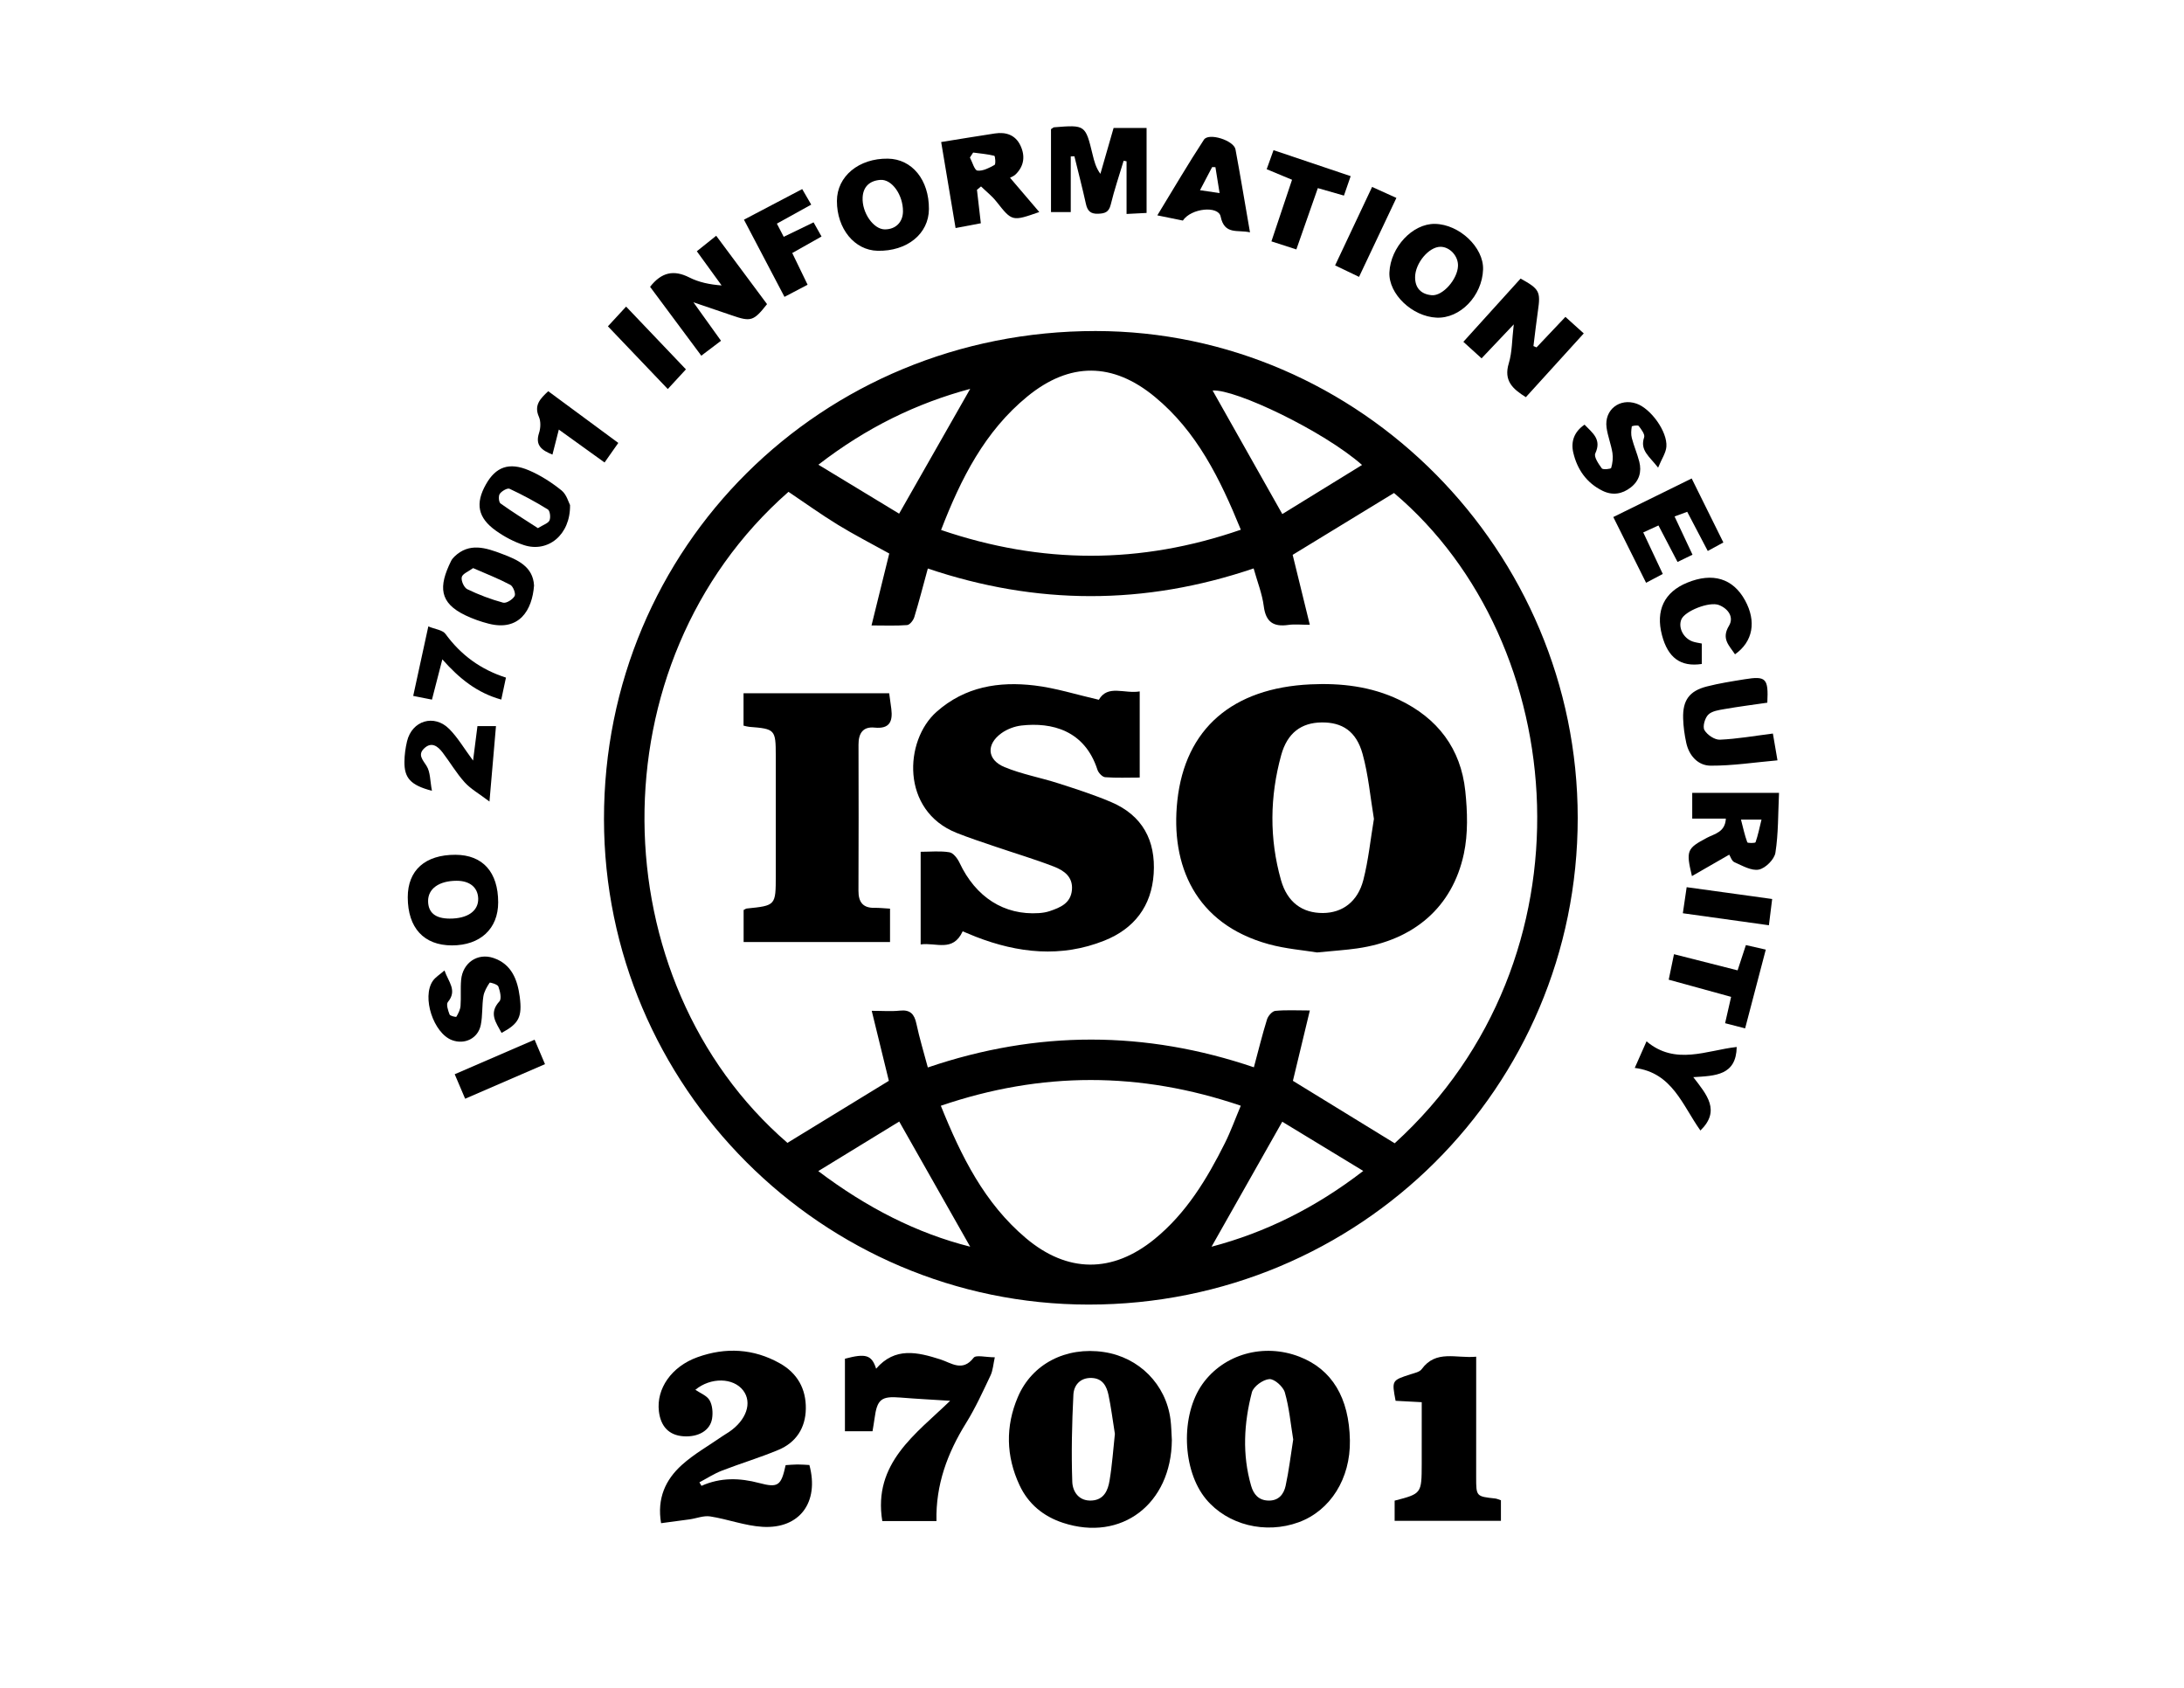 <?xml version="1.0" encoding="UTF-8" standalone="no"?>
<svg
   xmlns:dc="http://purl.org/dc/elements/1.1/"
   xmlns:cc="http://creativecommons.org/ns#"
   xmlns:rdf="http://www.w3.org/1999/02/22-rdf-syntax-ns#"
   xmlns:svg="http://www.w3.org/2000/svg"
   xmlns="http://www.w3.org/2000/svg"
   viewBox="0 0 1056 816"
   height="816"
   width="1056"
   xml:space="preserve"
   id="svg2"
   version="1.1"><defs
     id="defs6"><clipPath
       id="clipPath18"
       clipPathUnits="userSpaceOnUse"><path
         id="path16"
         d="M 0,612 H 792 V 0 H 0 Z" /></clipPath></defs><g
     transform="matrix(1.333,0,0,-1.333,0,816)"
     id="g10"><g
       id="g12"><g
         clip-path="url(#clipPath18)"
         id="g14"><g
           transform="translate(465.13,425.712)"
           id="g20"><path
             id="path22"
             style="fill:#000000;fill-opacity:1;fill-rule:nonzero;stroke:none"
             d="M 0,0 C 9.234,5.685 18.893,11.631 28.923,17.806 15.028,30.077 -17.038,45.403 -25.28,44.805 -17.233,30.543 -8.942,15.849 0,0 m -138.992,0.144 c 9.059,15.905 17.438,30.616 25.778,45.26 -19.442,-5.215 -37.576,-13.991 -55.061,-27.504 10.502,-6.368 20.188,-12.241 29.283,-17.756 m 25.772,-265.858 c -8.333,14.696 -16.8,29.631 -25.735,45.39 -9.339,-5.717 -18.998,-11.63 -29.365,-17.976 17.679,-13.332 35.782,-22.541 55.1,-27.414 m 113.204,45.326 c -8.87,-15.675 -17.255,-30.493 -25.654,-45.335 19.474,5.144 37.573,14.031 55.033,27.483 -10.41,6.325 -20.099,12.213 -29.379,17.852 m -123.847,5.79 c 7.442,-18.483 15.871,-35.365 30.848,-48.005 15.049,-12.701 31.373,-12.818 46.693,-0.33 11.485,9.363 18.969,21.743 25.485,34.76 2.121,4.238 3.73,8.731 5.776,13.587 -36.565,12.422 -72.299,12.435 -108.802,-0.012 m 0.089,208.823 c 36.44,-12.426 72.252,-12.525 108.73,0.095 -7.556,18.519 -15.948,35.613 -31.197,48.193 -15.227,12.563 -30.848,12.73 -46.261,0.112 -15.382,-12.592 -24.07,-29.711 -31.272,-48.4 M 40.758,-228.207 C 114.439,-161.186 104.867,-46.737 40.513,7.64 28.169,0.106 16.002,-7.319 3.756,-14.793 c 1.965,-8.017 4.007,-16.348 6.217,-25.362 -3.202,0 -5.533,0.269 -7.78,-0.053 -5.391,-0.773 -8.18,1.03 -8.916,6.77 -0.581,4.531 -2.344,8.911 -3.684,13.725 -39.621,-13.453 -78.789,-13.336 -118.174,-0.036 -1.693,-6.182 -3.174,-11.964 -4.919,-17.665 -0.353,-1.15 -1.639,-2.773 -2.6,-2.848 -4.055,-0.319 -8.15,-0.135 -12.908,-0.135 2.309,9.36 4.397,17.825 6.435,26.089 -6.555,3.637 -12.774,6.818 -18.711,10.459 -6.087,3.735 -11.898,7.919 -17.84,11.913 -70.793,-62.127 -68.38,-177.338 -0.385,-236.121 12.318,7.534 24.485,14.976 36.789,22.502 -1.953,7.982 -3.987,16.299 -6.211,25.388 3.95,0 7.102,-0.264 10.189,0.068 3.789,0.406 5.266,-1.233 6.013,-4.743 1.126,-5.3 2.718,-10.501 4.146,-15.868 39.77,13.534 78.958,13.4 118.27,0.061 1.664,6.199 3.046,11.844 4.768,17.383 0.393,1.263 1.883,2.97 3.005,3.08 3.881,0.38 7.823,0.146 12.523,0.146 -2.244,-9.326 -4.215,-17.515 -6.14,-25.514 12.266,-7.527 24.425,-14.989 36.915,-22.653 m 66.392,118.008 c 0.012,-97.844 -79.086,-176.543 -177.401,-176.509 -96.747,0.034 -175.719,79.118 -175.8,176.05 -0.081,98.731 78.845,177.091 178.322,177.041 95.954,-0.049 174.867,-79.731 174.879,-176.582" /></g><g
           transform="translate(469.084,90.082)"
           id="g24"><path
             id="path26"
             style="fill:#000000;fill-opacity:1;fill-rule:nonzero;stroke:none"
             d="m 0,0 c -0.941,5.723 -1.448,11.552 -3.037,17.069 -0.604,2.099 -3.796,4.948 -5.626,4.821 -2.286,-0.159 -5.778,-2.674 -6.328,-4.799 -2.895,-11.184 -3.544,-22.579 -0.277,-33.888 0.893,-3.091 2.709,-5.289 6.303,-5.369 3.723,-0.084 5.563,2.353 6.216,5.368 C -1.561,-11.317 -0.905,-5.721 0,0 m 20.562,-0.348 c 0.234,-13.809 -7.057,-25.457 -18.576,-29.677 -12.059,-4.419 -25.817,-0.988 -33.611,8.382 -8.69,10.447 -9.31,30.46 -1.295,41.742 7.719,10.866 22.212,14.947 35.194,9.909 C 14.082,25.426 20.3,15.105 20.562,-0.348" /></g><g
           transform="translate(404.401,92.121)"
           id="g28"><path
             id="path30"
             style="fill:#000000;fill-opacity:1;fill-rule:nonzero;stroke:none"
             d="m 0,0 c -0.845,5.269 -1.392,9.713 -2.312,14.079 -0.677,3.21 -2.134,6.031 -6.087,6.189 -4.193,0.167 -6.476,-2.634 -6.649,-6.04 -0.532,-10.523 -0.769,-21.09 -0.406,-31.614 0.123,-3.549 2.367,-7.113 7.127,-6.797 4.396,0.292 5.812,3.725 6.387,7.177 C -0.962,-11.14 -0.562,-5.177 0,0 m 20.664,-2.257 c -0.197,-23.188 -18.295,-36.981 -39.491,-30.015 -7.166,2.355 -12.602,6.866 -15.775,13.674 -4.893,10.496 -5.137,21.31 -0.596,31.954 5.156,12.087 17.498,18.354 31.207,16.312 12.769,-1.902 22.516,-11.726 24.16,-24.452 0.32,-2.471 0.338,-4.981 0.495,-7.473" /></g><g
           transform="translate(254.45,73.261)"
           id="g32"><path
             id="path34"
             style="fill:#000000;fill-opacity:1;fill-rule:nonzero;stroke:none"
             d="m 0,0 c 6.896,3.085 13.81,2.919 20.971,1.014 6.883,-1.831 7.936,-0.899 9.552,6.495 1.354,0.082 2.809,0.232 4.264,0.241 1.475,0.008 2.95,-0.124 4.348,-0.191 3.657,-13.485 -3.507,-23.225 -16.983,-22.425 -6.382,0.379 -12.62,2.781 -19,3.776 -2.36,0.368 -4.934,-0.703 -7.419,-1.059 -3.348,-0.48 -6.704,-0.903 -10.389,-1.395 -1.55,9.037 1.641,15.805 7.51,21.105 4.402,3.975 9.705,6.954 14.615,10.365 0.819,0.569 1.695,1.056 2.522,1.616 6.314,4.272 8.489,10.641 5.145,15.036 -3.59,4.718 -11.81,4.843 -17.359,0.264 1.777,-1.237 4.187,-2.111 5.161,-3.809 1.043,-1.816 1.25,-4.492 0.904,-6.645 -0.702,-4.364 -5.047,-6.8 -10.442,-6.408 -5.151,0.375 -8.191,3.49 -8.85,9.068 -0.962,8.143 4.527,16.215 13.993,19.611 10.191,3.656 20.321,3.155 29.89,-2.23 6.339,-3.568 9.531,-9.254 9.413,-16.478 C 37.733,21.006 34.329,15.737 27.93,13.053 21.209,10.234 14.185,8.145 7.384,5.504 4.55,4.404 1.95,2.702 -0.757,1.273 -0.505,0.849 -0.252,0.424 0,0" /></g><g
           transform="translate(306.481,93.064)"
           id="g36"><path
             id="path38"
             style="fill:#000000;fill-opacity:1;fill-rule:nonzero;stroke:none"
             d="m 0,0 v 26.299 c 7.543,2.016 9.72,1.394 11.316,-3.609 6.878,7.961 14.99,6.014 23.319,3.363 3.934,-1.253 7.998,-4.662 12.049,0.606 0.855,1.112 4.39,0.162 7.678,0.162 -0.545,-2.417 -0.66,-4.702 -1.565,-6.613 C 50.024,14.353 47.316,8.412 43.91,2.921 37.185,-7.921 32.893,-19.401 33.203,-32.581 H 13.55 c -3.455,21.016 12.199,31.597 24.616,43.627 -6.322,0.405 -12.183,0.699 -18.03,1.176 C 13.185,12.788 11.67,11.62 10.738,4.605 10.543,3.142 10.276,1.69 10.004,0 Z" /></g><g
           transform="translate(544.428,68.03)"
           id="g40"><path
             id="path42"
             style="fill:#000000;fill-opacity:1;fill-rule:nonzero;stroke:none"
             d="m 0,0 v -7.455 h -38.553 v 7.318 c 9.777,2.538 9.79,2.537 9.823,13.265 0.022,7.307 0.004,14.614 0.004,22.442 -3.417,0.182 -6.484,0.346 -9.479,0.505 -1.413,7.43 -1.405,7.403 5.468,9.622 1.41,0.456 3.245,0.819 4.006,1.864 5.202,7.143 12.492,3.812 19.758,4.509 0,-5.52 0.001,-10.622 0,-15.723 C -8.976,27.027 -8.985,17.707 -8.983,8.386 -8.982,1.382 -8.975,1.392 -2.068,0.64 -1.435,0.571 -0.827,0.263 0,0" /></g><g
           transform="translate(388.393,555.425)"
           id="g44"><path
             id="path46"
             style="fill:#000000;fill-opacity:1;fill-rule:nonzero;stroke:none"
             d="M 0,0 V -20.197 H -7.166 V 9.882 c 0.595,0.368 0.853,0.659 1.133,0.681 11.346,0.909 11.344,0.905 13.977,-9.958 0.565,-2.331 1.148,-4.657 2.806,-6.931 1.579,5.488 3.159,10.976 4.792,16.648 h 11.964 v -30.824 c -2.078,-0.106 -4.441,-0.227 -7.263,-0.371 v 19.101 c -0.354,0.066 -0.707,0.131 -1.061,0.197 -1.59,-5.305 -3.382,-10.56 -4.688,-15.934 -0.676,-2.783 -2.182,-3.196 -4.602,-3.283 -2.673,-0.096 -3.822,1.006 -4.379,3.519 C 4.229,-11.472 2.732,-5.719 1.322,0.054 0.881,0.036 0.441,0.018 0,0" /></g><g
           transform="translate(557.344,486.158)"
           id="g48"><path
             id="path50"
             style="fill:#000000;fill-opacity:1;fill-rule:nonzero;stroke:none"
             d="m 0,0 c 3.379,3.57 6.759,7.14 10.477,11.068 2.17,-1.956 4.207,-3.793 6.655,-5.999 -7.061,-7.773 -13.951,-15.36 -21.004,-23.125 -4.704,2.957 -8.135,5.907 -6.188,12.298 1.231,4.044 1.14,8.489 1.802,14.109 -4.345,-4.584 -7.814,-8.243 -11.68,-12.322 -2.116,1.921 -4.127,3.747 -6.602,5.994 7.083,7.828 13.94,15.405 20.753,22.935 6.85,-3.77 7.312,-4.726 6.299,-11.674 C -0.108,9.029 -0.579,4.752 -1.118,0.485 -0.745,0.323 -0.373,0.162 0,0" /></g><g
           transform="translate(235.803,508.13)"
           id="g52"><path
             id="path54"
             style="fill:#000000;fill-opacity:1;fill-rule:nonzero;stroke:none"
             d="M 0,0 C 4.15,5.312 8.602,6.248 14.236,3.393 17.683,1.646 21.598,0.825 25.949,0.501 23.075,4.462 20.2,8.423 16.955,12.897 c 2.218,1.776 4.336,3.472 7.024,5.624 6.28,-8.445 12.372,-16.639 18.443,-24.803 -4.896,-6.199 -5.834,-6.475 -12.865,-4.038 -4.174,1.447 -8.364,2.846 -13.837,4.705 3.797,-5.295 6.774,-9.447 10.007,-13.955 -2.335,-1.767 -4.524,-3.424 -7.15,-5.412 C 12.285,-16.521 6.182,-8.313 0,0" /></g><g
           transform="translate(631.498,314.905)"
           id="g56"><path
             id="path58"
             style="fill:#000000;fill-opacity:1;fill-rule:nonzero;stroke:none"
             d="m 0,0 c 0.785,-3.02 1.356,-5.693 2.286,-8.235 0.128,-0.349 2.88,-0.336 3.001,0.008 0.888,2.522 1.414,5.17 2.164,8.227 z m -17.679,9.699 h 31.483 c -0.365,-7.624 -0.213,-14.776 -1.311,-21.731 -0.379,-2.403 -3.605,-5.624 -6.005,-6.104 -2.692,-0.538 -6.001,1.421 -8.871,2.681 -0.971,0.426 -1.424,2.033 -1.875,2.731 -4.562,-2.622 -8.933,-5.135 -13.523,-7.773 -2.229,9.302 -1.824,10.037 5.484,13.913 2.723,1.445 6.55,1.981 6.817,6.931 h -12.199 z" /></g><g
           transform="translate(352.988,556.826)"
           id="g60"><path
             id="path62"
             style="fill:#000000;fill-opacity:1;fill-rule:nonzero;stroke:none"
             d="m 0,0 -1.171,-1.8 c 0.898,-1.674 1.65,-4.623 2.726,-4.746 2,-0.23 4.297,0.992 6.22,2.061 C 8.25,-4.221 8,-1.256 7.676,-1.176 5.174,-0.557 2.571,-0.341 0,0 m 1.381,-13.515 c 0.452,-3.896 0.904,-7.792 1.407,-12.134 -2.968,-0.56 -5.677,-1.072 -9.163,-1.73 -1.743,10.402 -3.449,20.589 -5.226,31.193 6.807,1.092 13.154,2.156 19.517,3.114 3.982,0.6 7.393,-0.54 9.208,-4.321 1.805,-3.763 1.415,-7.46 -1.708,-10.515 -0.694,-0.678 -1.705,-1.032 -2.041,-1.227 3.859,-4.522 7.131,-8.357 10.612,-12.436 -9.887,-3.468 -9.864,-3.406 -15.555,3.796 -1.604,2.029 -3.703,3.667 -5.575,5.485 -0.492,-0.408 -0.984,-0.816 -1.476,-1.225" /></g><g
           transform="translate(327.537,535.502)"
           id="g64"><path
             id="path66"
             style="fill:#000000;fill-opacity:1;fill-rule:nonzero;stroke:none"
             d="m 0,0 c 0.034,5.945 -4.002,11.711 -8.206,11.407 -3.788,-0.274 -6.222,-2.38 -6.43,-6.335 -0.295,-5.579 3.945,-11.583 8.021,-11.614 C -2.68,-6.572 -0.022,-3.944 0,0 M 9.41,0.805 C 9.349,-8.159 1.483,-14.54 -9.213,-14.302 c -8.382,0.186 -14.761,8 -14.748,18.065 0.011,8.926 7.918,15.492 18.48,15.347 C 3.298,18.99 9.482,11.389 9.41,0.805" /></g><g
           transform="translate(528.856,515.714)"
           id="g68"><path
             id="path70"
             style="fill:#000000;fill-opacity:1;fill-rule:nonzero;stroke:none"
             d="m 0,0 c 0.124,3.589 -2.993,6.96 -6.408,6.93 -4.169,-0.038 -9.107,-5.915 -9.151,-10.99 -0.035,-4.012 2.216,-6.224 6.019,-6.568 C -5.521,-10.991 -0.167,-4.832 0,0 m 9.096,-1.303 c -0.329,-9.579 -8.331,-17.856 -16.882,-17.462 -8.861,0.408 -17.432,8.628 -17.094,16.396 0.399,9.181 8.415,17.731 16.507,17.607 C 0.49,15.103 9.37,6.694 9.096,-1.303" /></g><g
           transform="translate(163.043,278.991)"
           id="g72"><path
             id="path74"
             style="fill:#000000;fill-opacity:1;fill-rule:nonzero;stroke:none"
             d="M 0,0 C 6.547,-0.044 10.546,2.756 10.412,7.288 10.293,11.303 7.357,13.722 2.606,13.719 -3.81,13.715 -7.839,10.819 -7.76,6.267 -7.688,2.128 -5.095,0.034 0,0 M 17.66,5.886 C 17.665,-3.681 11.163,-9.726 0.878,-9.717 c -10.18,0.01 -16,6.344 -16.016,17.433 -0.015,9.824 6.319,15.469 17.313,15.428 9.883,-0.036 15.48,-6.274 15.485,-17.258" /></g><g
           transform="translate(643.078,346.109)"
           id="g76"><path
             id="path78"
             style="fill:#000000;fill-opacity:1;fill-rule:nonzero;stroke:none"
             d="m 0,0 c 0.556,-3.252 0.997,-5.833 1.662,-9.718 -8.297,-0.734 -16.275,-1.979 -24.246,-1.936 -4.535,0.025 -7.814,3.567 -8.84,8.278 -0.632,2.905 -1.047,5.902 -1.133,8.871 -0.191,6.573 2.245,9.947 8.574,11.572 4.491,1.153 9.104,1.867 13.69,2.609 7.818,1.266 8.706,0.373 8.272,-8.487 -5.087,-0.743 -10.312,-1.409 -15.495,-2.31 -2.077,-0.362 -4.597,-0.705 -5.935,-2.04 -1.225,-1.222 -2.105,-4.331 -1.376,-5.594 0.996,-1.727 3.703,-3.56 5.596,-3.478 C -12.965,-1.961 -6.736,-0.851 0,0" /></g><g
           transform="translate(585.188,424.632)"
           id="g80"><path
             id="path82"
             style="fill:#000000;fill-opacity:1;fill-rule:nonzero;stroke:none"
             d="m 0,0 c 9.653,4.75 18.725,9.214 28.43,13.989 3.825,-7.723 7.545,-15.234 11.496,-23.212 -1.898,-1.035 -3.554,-1.937 -5.661,-3.085 -2.552,4.865 -4.913,9.367 -7.45,14.205 -1.459,-0.537 -2.786,-1.025 -4.591,-1.69 2.208,-4.707 4.28,-9.125 6.506,-13.868 -1.926,-0.934 -3.503,-1.699 -5.428,-2.633 -2.333,4.467 -4.527,8.669 -6.914,13.239 -1.875,-0.857 -3.463,-1.583 -5.523,-2.525 2.379,-5.057 4.607,-9.794 7.085,-15.062 -1.937,-1.025 -3.755,-1.987 -6.056,-3.205 C 7.919,-15.878 4.094,-8.208 0,0" /></g><g
           transform="translate(161.226,260.179)"
           id="g84"><path
             id="path86"
             style="fill:#000000;fill-opacity:1;fill-rule:nonzero;stroke:none"
             d="m 0,0 c 1.433,-4.15 4.725,-7.24 1.231,-11.45 -0.679,-0.818 0.074,-3.088 0.617,-4.517 0.205,-0.542 2.361,-0.999 2.466,-0.819 0.7,1.203 1.406,2.565 1.509,3.92 0.239,3.145 -0.071,6.334 0.219,9.47 0.569,6.167 5.946,9.878 11.732,7.922 6.57,-2.22 8.714,-7.883 9.52,-14.044 0.971,-7.425 -0.366,-9.786 -6.587,-13.128 -1.957,3.704 -4.788,7.065 -0.776,11.445 0.867,0.947 0.227,3.703 -0.385,5.384 -0.286,0.785 -3.038,1.573 -3.172,1.369 -0.995,-1.508 -1.995,-3.206 -2.268,-4.957 -0.536,-3.432 -0.245,-7.011 -0.945,-10.396 -1.006,-4.859 -5.837,-7.183 -10.431,-5.464 -6.711,2.51 -11.029,15.578 -6.966,21.47 C -3.281,-2.41 -1.678,-1.471 0,0" /></g><g
           transform="translate(601.443,442.548)"
           id="g88"><path
             id="path90"
             style="fill:#000000;fill-opacity:1;fill-rule:nonzero;stroke:none"
             d="m 0,0 c -3.208,4.148 -6.674,6.271 -5.064,11.002 0.362,1.061 -1.042,2.905 -1.981,4.121 -0.3,0.388 -2.472,0.028 -2.506,-0.189 -0.214,-1.375 -0.334,-2.875 0.013,-4.203 0.755,-2.886 1.962,-5.654 2.702,-8.543 0.945,-3.693 -0.007,-6.973 -3.083,-9.366 -3.148,-2.449 -6.648,-2.997 -10.295,-1.189 -5.758,2.854 -9.128,7.733 -10.551,13.787 -0.924,3.93 0.225,7.545 4.084,10.172 2.861,-3.004 6.296,-5.284 3.894,-10.432 -0.573,-1.228 1.189,-3.828 2.371,-5.432 0.399,-0.541 3.279,-0.23 3.394,0.165 0.502,1.73 0.737,3.686 0.455,5.463 -0.493,3.103 -1.715,6.097 -2.135,9.203 -0.867,6.417 4.734,10.776 10.861,8.662 C -2.674,21.438 3.418,13.095 3.002,7.603 2.831,5.35 1.315,3.198 0,0" /></g><g
           transform="translate(440.87,551.527)"
           id="g92"><path
             id="path94"
             style="fill:#000000;fill-opacity:1;fill-rule:nonzero;stroke:none"
             d="m 0,0 c -0.4,0.007 -0.799,0.013 -1.199,0.02 -1.38,-2.631 -2.759,-5.261 -4.395,-8.38 2.705,-0.396 4.649,-0.68 7.103,-1.039 C 0.915,-5.7 0.457,-2.85 0,0 m -11.815,-19.368 c -2.943,0.6 -5.664,1.154 -9.262,1.887 5.822,9.533 11.143,18.636 16.907,27.448 1.722,2.633 10.839,-0.263 11.443,-3.514 1.817,-9.776 3.44,-19.588 5.261,-30.09 -4.49,1.023 -9.245,-1.059 -10.65,5.748 -0.822,3.977 -10.661,3.057 -13.699,-1.479" /></g><g
           transform="translate(171.613,406.112)"
           id="g96"><path
             id="path98"
             style="fill:#000000;fill-opacity:1;fill-rule:nonzero;stroke:none"
             d="m 0,0 c -1.663,-1.232 -3.831,-2.033 -4.121,-3.273 -0.301,-1.289 0.824,-3.81 2.007,-4.383 4.157,-2.011 8.54,-3.67 12.995,-4.881 1.165,-0.317 3.471,1.15 4.178,2.404 0.478,0.846 -0.528,3.507 -1.561,4.056 C 9.292,-3.844 4.821,-2.112 0,0 m 22.096,-6.337 c -0.663,-8.913 -5.33,-16.635 -16.412,-13.831 -2.875,0.727 -5.729,1.734 -8.406,3.005 -9.572,4.541 -9.88,10.411 -5.281,19.724 0.288,0.585 0.726,1.128 1.198,1.584 5.434,5.259 11.463,3.205 17.236,1.03 5.625,-2.12 11.312,-4.565 11.665,-11.512" /></g><g
           transform="translate(195.124,420.601)"
           id="g100"><path
             id="path102"
             style="fill:#000000;fill-opacity:1;fill-rule:nonzero;stroke:none"
             d="m 0,0 c 1.994,1.257 3.734,1.755 4.196,2.812 0.475,1.083 0.182,3.49 -0.605,3.977 -4.468,2.765 -9.119,5.269 -13.882,7.489 -0.786,0.366 -2.831,-0.821 -3.546,-1.823 -0.547,-0.766 -0.385,-3.033 0.272,-3.503 C -9.18,5.809 -4.578,2.968 0,0 M 11.647,8.366 C 11.802,-2.51 3.562,-8.991 -5.098,-6.144 c -3.574,1.175 -7.071,3.021 -10.14,5.211 -6.61,4.715 -7.54,9.875 -3.621,16.823 3.568,6.326 8.38,8.16 15.636,5.055 4.208,-1.801 8.205,-4.384 11.78,-7.258 1.85,-1.488 2.574,-4.376 3.09,-5.321" /></g><g
           transform="translate(617.281,378.756)"
           id="g104"><path
             id="path106"
             style="fill:#000000;fill-opacity:1;fill-rule:nonzero;stroke:none"
             d="m 0,0 v -7.418 c -7.673,-1.147 -12.277,2.257 -14.432,10.436 -2.367,8.982 0.814,15.622 9.12,19.041 9.267,3.813 16.638,1.57 21.006,-6.392 4.177,-7.614 2.915,-14.968 -3.64,-19.578 -2.08,3.183 -5.061,5.593 -2.19,10.34 1.854,3.065 -0.177,6.168 -3.62,7.53 C 2.756,15.338 -6.189,11.787 -7.424,8.706 -8.608,5.751 -6.697,1.946 -3.335,0.738 -2.283,0.361 -1.138,0.244 0,0" /></g><g
           transform="translate(156.678,325.346)"
           id="g108"><path
             id="path110"
             style="fill:#000000;fill-opacity:1;fill-rule:nonzero;stroke:none"
             d="m 0,0 c -7.795,2.035 -10.035,4.654 -9.979,10.531 0.024,2.466 0.367,4.977 0.934,7.38 1.789,7.57 9.857,10.042 15.359,4.47 3.085,-3.125 5.362,-7.048 8.603,-11.419 0.587,4.613 1.074,8.435 1.591,12.504 h 6.719 C 22.475,14.75 21.744,6.279 20.867,-3.897 17.085,-1.03 14.055,0.652 11.857,3.085 8.868,6.392 6.584,10.326 3.864,13.889 2.126,16.167 -0.144,17.918 -2.807,15.39 -5.216,13.104 -3.418,11.318 -1.953,9.018 -0.551,6.816 -0.701,3.627 0,0" /></g><g
           transform="translate(281.797,531.046)"
           id="g112"><path
             id="path114"
             style="fill:#000000;fill-opacity:1;fill-rule:nonzero;stroke:none"
             d="m 0,0 c 0.896,-1.726 1.629,-3.139 2.481,-4.781 3.664,1.773 7.068,3.421 10.831,5.242 0.966,-1.719 1.822,-3.245 2.883,-5.133 -3.635,-2.049 -6.929,-3.907 -10.621,-5.988 1.808,-3.736 3.582,-7.4 5.567,-11.5 C 8.305,-23.648 5.745,-24.992 2.755,-26.561 -2.216,-17.093 -6.972,-8.037 -11.943,1.43 -4.772,5.198 1.958,8.735 9.184,12.531 10.253,10.689 11.199,9.06 12.456,6.894 8.198,4.538 4.216,2.333 0,0" /></g><g
           transform="translate(616.791,202.134)"
           id="g116"><path
             id="path118"
             style="fill:#000000;fill-opacity:1;fill-rule:nonzero;stroke:none"
             d="m 0,0 c -6.552,9.157 -10.157,20.988 -23.819,22.702 1.538,3.473 2.665,6.02 4.269,9.641 C -9.049,23.492 2.258,29.097 13.164,30.298 12.97,19.995 5.471,19.832 -2.587,19.355 2.355,12.953 7.378,7.186 0,0" /></g><g
           transform="translate(633.005,239.174)"
           id="g120"><path
             id="path122"
             style="fill:#000000;fill-opacity:1;fill-rule:nonzero;stroke:none"
             d="m 0,0 c -2.606,0.675 -4.784,1.239 -7.261,1.88 0.75,3.286 1.402,6.144 2.181,9.556 -7.492,2.06 -14.768,4.061 -22.634,6.224 0.615,2.967 1.196,5.776 1.914,9.244 7.828,-1.987 15.282,-3.879 23.073,-5.857 0.982,2.996 1.899,5.79 3.005,9.165 2.333,-0.53 4.634,-1.053 7.217,-1.64 C 4.95,18.868 2.521,9.61 0,0" /></g><g
           transform="translate(461.18,524.614)"
           id="g124"><path
             id="path126"
             style="fill:#000000;fill-opacity:1;fill-rule:nonzero;stroke:none"
             d="m 0,0 c 2.595,7.751 4.959,14.813 7.48,22.343 -2.956,1.23 -5.808,2.417 -9.198,3.829 0.781,2.178 1.53,4.265 2.479,6.909 9.354,-3.151 18.41,-6.203 27.984,-9.428 -0.858,-2.479 -1.59,-4.594 -2.441,-7.05 -3.236,0.927 -6.198,1.775 -9.47,2.711 C 14.26,11.965 11.744,4.782 9.045,-2.925 6.074,-1.964 3.324,-1.075 0,0" /></g><g
           transform="translate(183.523,366.399)"
           id="g128"><path
             id="path130"
             style="fill:#000000;fill-opacity:1;fill-rule:nonzero;stroke:none"
             d="m 0,0 c -0.579,-2.723 -1.086,-5.102 -1.696,-7.972 -8.742,2.42 -15.187,7.58 -21.378,14.587 -1.34,-5.196 -2.513,-9.745 -3.766,-14.606 -2.252,0.446 -4.132,0.819 -6.801,1.348 1.8,8.278 3.534,16.254 5.479,25.196 2.432,-1.006 5.164,-1.26 6.236,-2.727 C -16.346,8.195 -9.169,2.925 0,0" /></g><g
           transform="translate(200.388,447.281)"
           id="g132"><path
             id="path134"
             style="fill:#000000;fill-opacity:1;fill-rule:nonzero;stroke:none"
             d="m 0,0 c -3.799,1.542 -6.357,3.272 -4.86,7.838 0.586,1.788 0.68,4.201 -0.053,5.866 -1.826,4.149 0.378,6.494 3.383,9.282 C 6.803,16.838 15.161,10.671 23.888,4.231 22.212,1.846 20.724,-0.272 18.902,-2.865 13.322,1.151 8.011,4.973 2.314,9.072 1.471,5.768 0.751,2.944 0,0" /></g><g
           transform="translate(248.805,478.193)"
           id="g136"><path
             id="path138"
             style="fill:#000000;fill-opacity:1;fill-rule:nonzero;stroke:none"
             d="m 0,0 c -2.252,-2.442 -4.245,-4.603 -6.581,-7.137 -7.263,7.609 -14.317,14.998 -21.716,22.749 2.141,2.319 4.219,4.57 6.602,7.152 C -14.363,15.071 -7.307,7.667 0,0" /></g><g
           transform="translate(492.963,511.736)"
           id="g140"><path
             id="path142"
             style="fill:#000000;fill-opacity:1;fill-rule:nonzero;stroke:none"
             d="m 0,0 c -3.14,1.505 -5.65,2.709 -8.685,4.163 4.462,9.462 8.814,18.69 13.421,28.459 2.96,-1.339 5.702,-2.579 8.811,-3.986 C 8.958,18.937 4.592,9.707 0,0" /></g><g
           transform="translate(193.914,235.077)"
           id="g144"><path
             id="path146"
             style="fill:#000000;fill-opacity:1;fill-rule:nonzero;stroke:none"
             d="m 0,0 c 1.344,-3.162 2.436,-5.734 3.771,-8.874 -9.584,-4.151 -19.071,-8.26 -28.963,-12.544 -1.295,3.04 -2.436,5.717 -3.787,8.886 C -19.286,-8.34 -9.928,-4.293 0,0" /></g><g
           transform="translate(610.415,280.931)"
           id="g148"><path
             id="path150"
             style="fill:#000000;fill-opacity:1;fill-rule:nonzero;stroke:none"
             d="M 0,0 C 0.487,3.325 0.868,5.923 1.385,9.454 11.57,8.047 21.667,6.652 32.401,5.17 32.004,1.979 31.65,-0.867 31.217,-4.352 20.682,-2.883 10.678,-1.489 0,0" /></g><g
           transform="translate(498.362,315.161)"
           id="g152"><path
             id="path154"
             style="fill:#000000;fill-opacity:1;fill-rule:nonzero;stroke:none"
             d="m 0,0 c -1.324,7.923 -2.001,15.931 -4.112,23.541 -2.293,8.268 -7.392,11.526 -14.876,11.436 -7.272,-0.087 -12.416,-3.722 -14.657,-11.877 -4.128,-15.021 -4.323,-30.265 -0.063,-45.311 2.291,-8.093 7.783,-11.977 15.227,-11.931 7.018,0.044 12.6,4.075 14.635,11.964 C -1.993,-14.992 -1.257,-7.518 0,0 m -20.63,-48.445 c -4.832,0.799 -11.356,1.298 -17.549,3.001 -26.67,7.333 -35.658,28.699 -33.132,52.022 2.84,26.224 20.07,40.881 48.288,42.209 C -11.95,49.309 -1.055,48.053 9.108,43.205 23.087,36.539 31.528,25.5 33.143,10.089 33.929,2.587 34.18,-5.346 32.621,-12.645 28.467,-32.097 14.432,-44.029 -6.052,-46.976 c -4.273,-0.615 -8.597,-0.878 -14.578,-1.469" /></g><g
           transform="translate(349.187,274.373)"
           id="g156"><path
             id="path158"
             style="fill:#000000;fill-opacity:1;fill-rule:nonzero;stroke:none"
             d="M 0,0 C -3.549,-7.716 -9.748,-3.93 -15.237,-4.754 V 28.85 c 3.612,0 7.105,0.38 10.44,-0.18 1.413,-0.237 2.929,-2.245 3.658,-3.797 5.865,-12.477 16.167,-19.111 28.82,-18.259 1.31,0.089 2.655,0.299 3.893,0.719 3.864,1.312 7.646,2.843 8.066,7.724 0.409,4.748 -2.959,7.032 -6.531,8.418 -6.957,2.699 -14.137,4.817 -21.206,7.229 -4.719,1.61 -9.468,3.155 -14.097,4.998 -20.267,8.071 -19.055,33.477 -7.275,43.915 10.319,9.143 22.569,11.08 35.485,9.558 7.683,-0.906 15.189,-3.318 23.38,-5.191 3.236,5.627 9.281,2.08 14.821,3.029 v -31.24 c -4.31,0 -8.441,-0.183 -12.535,0.129 -1.022,0.077 -2.436,1.582 -2.8,2.712 C 44.26,72.941 32.296,75.888 21.335,74.648 18.812,74.363 16.094,73.329 14.039,71.845 8.471,67.823 8.826,62.201 15.186,59.568 21.43,56.982 28.227,55.765 34.696,53.684 41.16,51.604 47.658,49.524 53.893,46.864 65.219,42.034 70.065,32.929 69.285,20.898 68.521,9.11 62.207,0.947 51.392,-3.369 35.699,-9.631 20.08,-7.925 4.678,-1.93 3.299,-1.393 1.941,-0.803 0,0" /></g><g
           transform="translate(322.838,282.601)"
           id="g160"><path
             id="path162"
             style="fill:#000000;fill-opacity:1;fill-rule:nonzero;stroke:none"
             d="m 0,0 v -12.103 h -53.105 v 11.616 c 0.544,0.265 0.825,0.504 1.127,0.535 10.533,1.071 10.535,1.068 10.536,11.979 0.002,14.494 0.005,28.988 -0.002,43.482 -0.005,9.444 -0.256,9.703 -9.602,10.43 -0.636,0.049 -1.261,0.257 -2.089,0.434 v 11.755 h 52.826 c 0.252,-1.825 0.537,-3.733 0.775,-5.647 0.57,-4.567 -0.588,-7.374 -6.071,-6.818 -4.247,0.431 -5.84,-2.109 -5.826,-6.187 C -11.371,41.817 -11.384,24.158 -11.45,6.5 -11.465,2.422 -9.878,0.197 -5.58,0.29 -3.929,0.326 -2.273,0.127 0,0" /></g></g></g></g></svg>